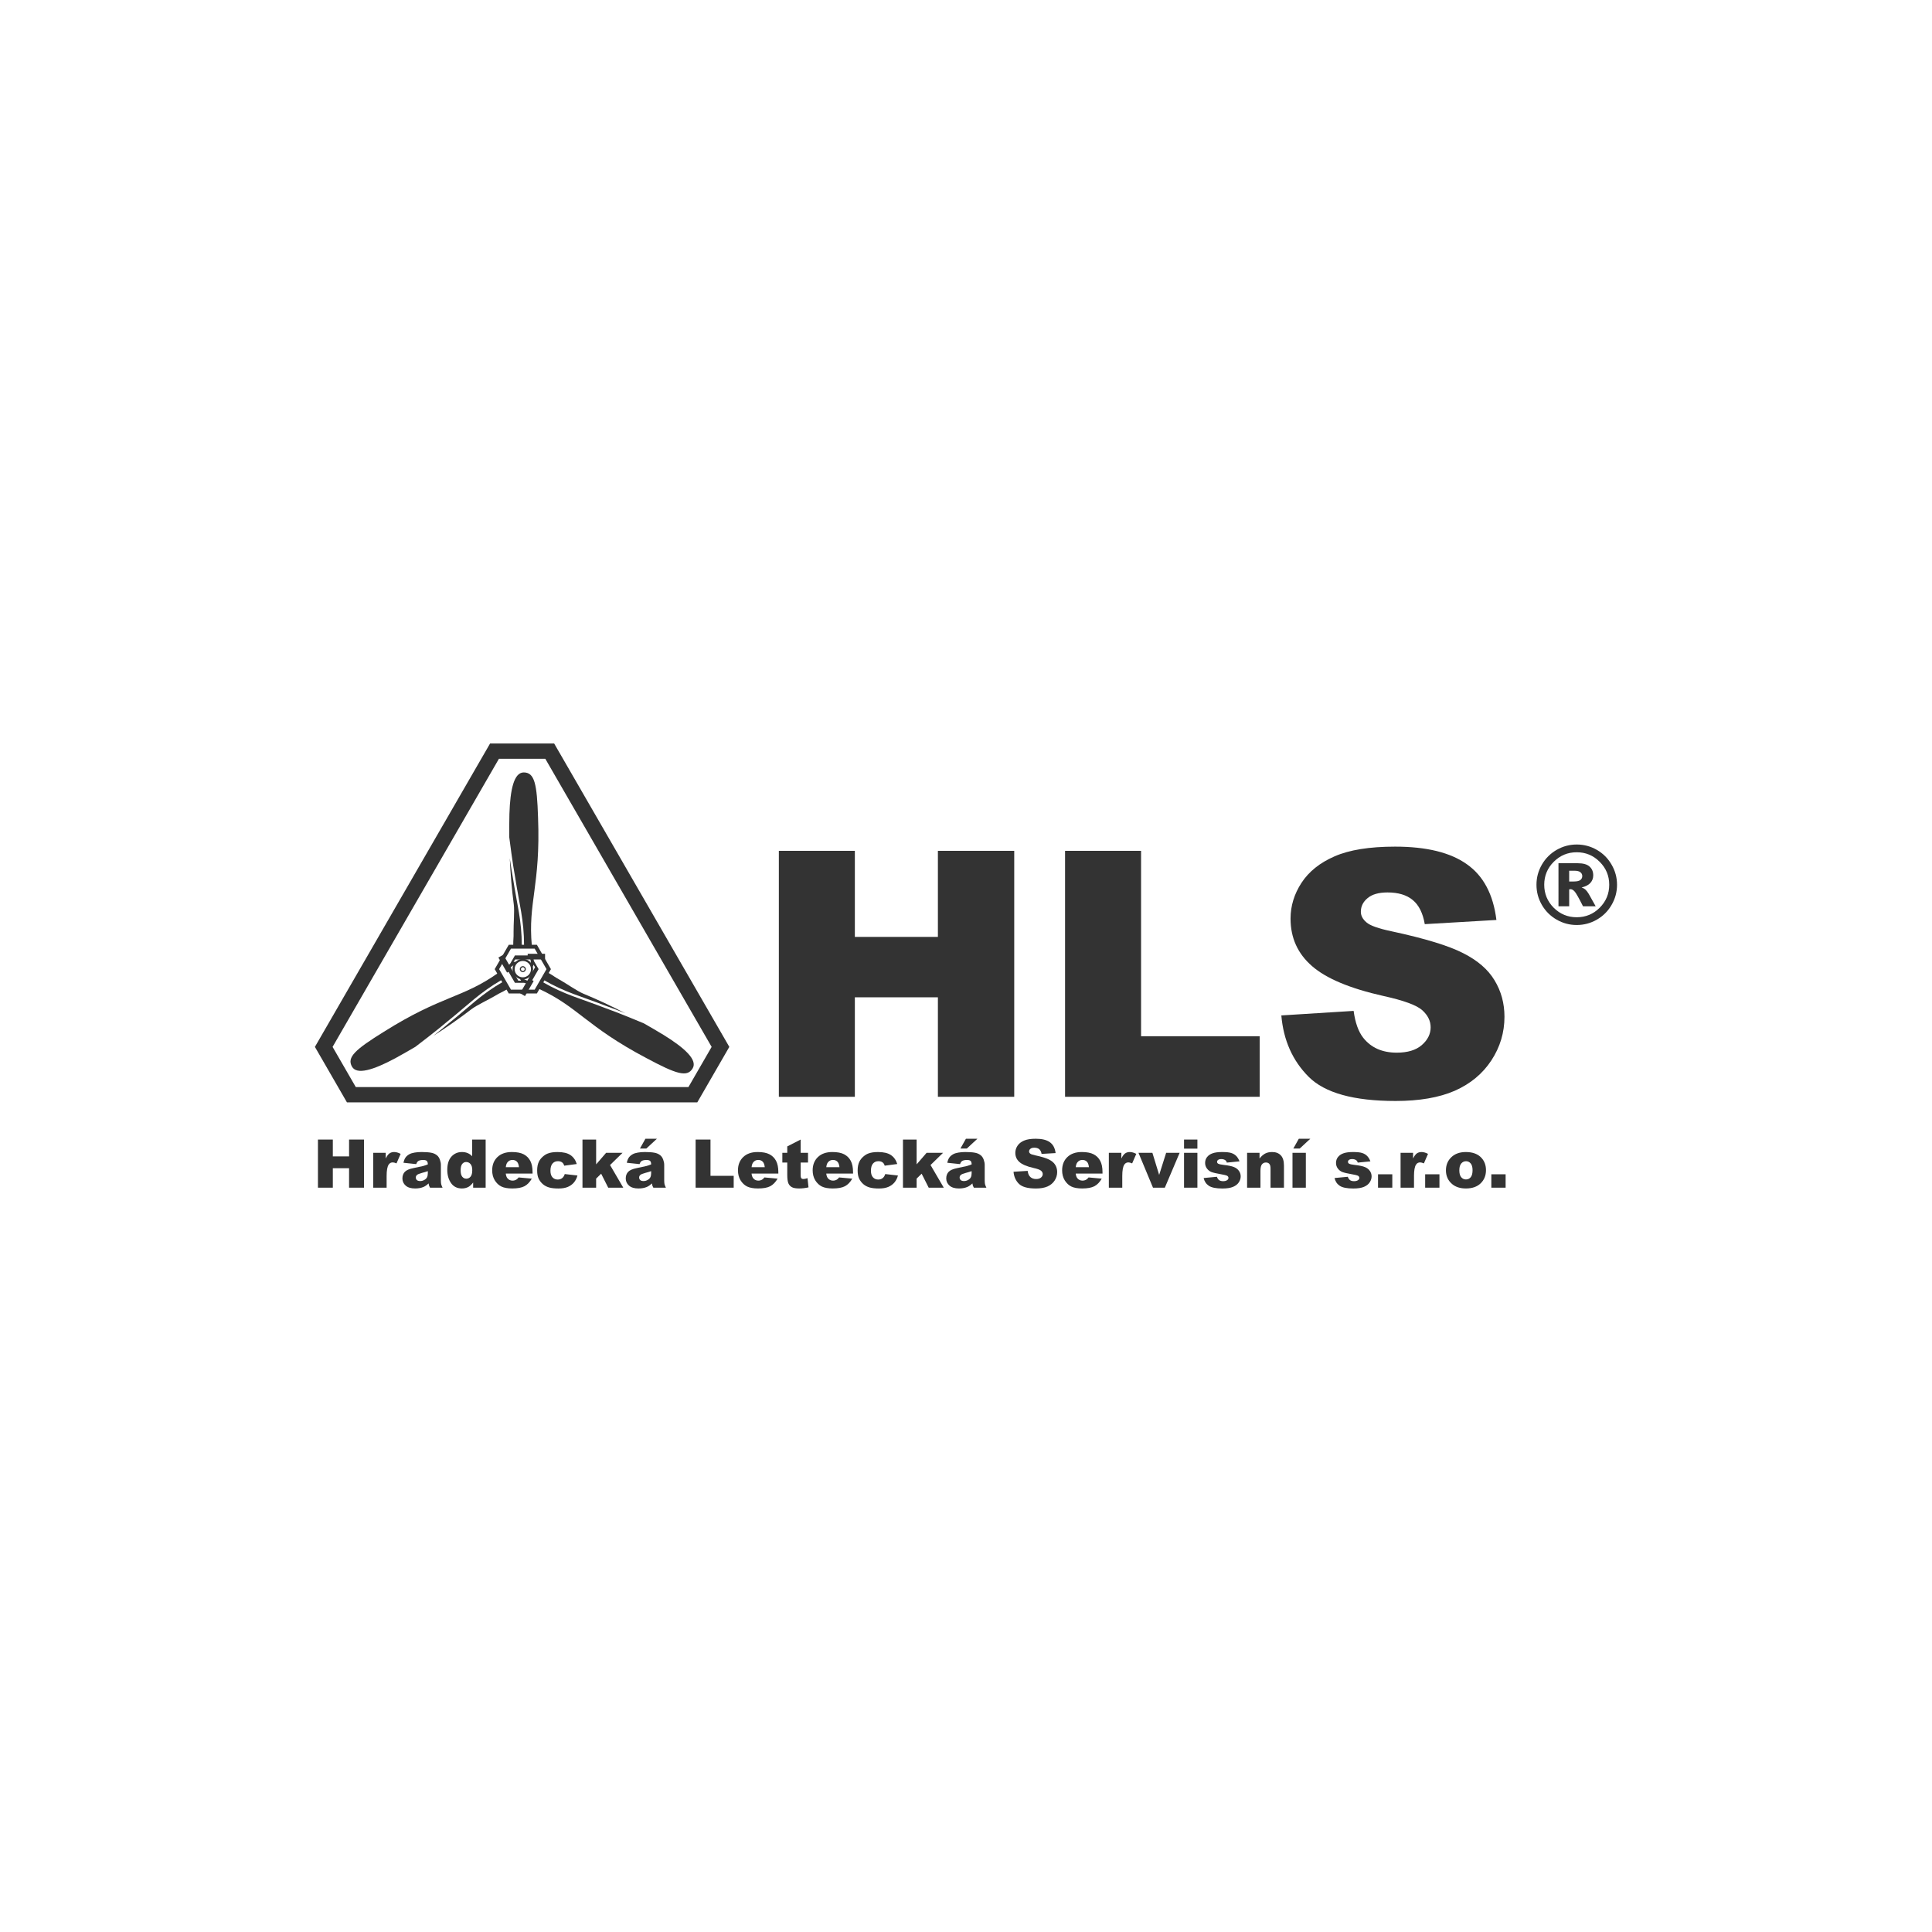 <svg height="4494.985mm" viewBox="0 0 4494.985 4494.985" width="4494.985mm" xmlns="http://www.w3.org/2000/svg"><path d="m0.0 0h4494.985v4494.985h-4494.985z" fill="none"/><g fill="#333" transform="matrix(1.781 0 0 1.781 732.672 1729.781)"><g transform="translate(-496.487 -51.595)"><path d="m786.445 314.581h-36.722l-18.361 31.802 18.361 31.802h36.722l.722-1.25 17.639-30.552zm-2.887 5 15.475 26.803-15.474 26.802-30.949-.001-15.474-26.801 15.474-26.802z"/><path d="m778.401 328.515-20.633-0-10.316 17.869 10.316 17.869h20.633l.405-.702 9.911-17.166zm-1.622 2.809 8.695 15.06-8.694 15.059-17.389-.001-8.695-15.059 8.694-15.059z"/><path d="m768.084 332.934c-7.412 0-13.449 6.039-13.449 13.451-0 7.412 6.037 13.449 13.449 13.449 7.412 0 13.451-6.037 13.451-13.449-0-7.412-6.039-13.451-13.451-13.451zm0 2.77c5.915 0 10.682 4.767 10.682 10.682 0 5.915-4.767 10.68-10.682 10.68-5.915 0-10.68-4.765-10.68-10.68 0-5.915 4.765-10.682 10.68-10.682z"/><path d="m768.084 342.441c-2.169 0-3.941 1.775-3.941 3.943 0 2.169 1.773 3.941 3.941 3.941 2.169 0 3.943-1.773 3.943-3.941 0-2.169-1.775-3.943-3.943-3.943zm0 1.5c1.358 0 2.443 1.085 2.443 2.443 0 1.358-1.085 2.441-2.443 2.441-1.358 0-2.441-1.083-2.441-2.441 0-1.358 1.083-2.443 2.441-2.443z"/><path d="m782.279 361.923-3.077-1.777 8.411-14.568-3.335-1.925-8.411 14.568-1.861 3.223-8.73-3.975-.847 1.86 2.102 3.062 5.486 2.498-7.5 12.99 3.335 1.925 3.077 1.777z"/><path d="m747.531 350.907 3.077-1.777 8.411 14.568 3.335-1.925-8.411-14.568-1.861-3.223 7.808-5.573-1.187-1.663-3.703.29-4.907 3.502-7.5-12.99-3.335 1.925-3.077 1.777z"/><path d="m990.027 475.879c6.293-10.9-9.989-26.154-37.785-43.393-8.972-5.428-17.615-10.496-26.054-15.271-1.922-.807-34.004-14.262-49.576-19.661l-.029-.009-.025-.01c-33.318-12.977-53.403-17.467-82.887-34.481l-5.075 8.79c52.051 23.89 62.036 49.153 141.166 90.864 38.683 20.701 53.147 25.499 60.264 13.17zm-88.028-71.828c-18.373-9.582-36.291-17.944-55.128-25.758-7.604-3.155-22.36-13.431-30.427-17.929-8.793-4.903-6.422-4.232-15.687-9.581l-5.585 9.673c29.154 16.824 48.978 21.242 82.423 34.265 6.443 2.234 15.627 5.812 24.404 9.33z"/><path d="m544.967 473.843c6.293 10.9 27.644 4.426 56.472-11.026 9.187-5.056 17.898-10.007 26.252-14.928 1.66-1.261 29.353-22.317 41.815-33.103l.022-.02.021-.017c27.897-22.365 41.828-37.515 71.305-54.541l-5.075-8.79c-46.715 33.132-73.586 29.149-149.274 76.821-37.269 23.15-48.656 33.277-41.538 45.605zm106.219-40.32c17.485-11.121 33.685-22.457 49.871-34.863 6.534-5.008 22.812-12.649 30.74-17.386 8.643-5.164 6.876-3.445 16.141-8.795l-5.585-9.673c-29.147 16.836-42.885 31.795-70.885 54.248-5.156 4.463-12.847 10.627-20.282 16.469z"/><path d="m769.26 89.428c-12.587 0-17.655 21.728-18.687 54.419-.215 10.484-.283 20.503-.198 30.199.262 2.068 4.651 36.579 7.761 52.764l.006.029.004.027c5.421 35.342 11.575 54.982 11.582 89.022h10.15c-5.336-57.023 11.549-78.301 8.108-167.685-1.414-43.851-4.491-58.776-18.726-58.775zm-18.191 112.149c.888 20.703 2.606 40.401 5.257 60.621 1.07 8.163-.452 26.08-.314 35.315.15 10.067-.454 7.678-.454 18.376h11.17c-.007-33.66-6.093-53.037-11.537-88.512-1.287-6.697-2.78-16.439-4.122-25.799z"/><path d="m774.445 326.322v3.553h-16.822v3.851h16.822 3.722l.922 9.548 2.034-.196 1.6-3.352-.579-6h15v-3.851-3.553z"/></g><path d="m228.833 0-2.887 5-54.59 94.553-171.356 296.796 41.849 72.484h457.665l41.849-72.484-173.047-299.725-52.899-91.624-2.887-5zm11.547 20h60.602l217.286 376.349-30.301 52.484h-434.572l-30.301-52.484z"/><g stroke-width="11.221" transform="translate(701.684 71.51)"><path d="m-95.624 68.738h99.283v112.433h108.488v-112.433h99.721v321.3h-99.721v-129.966h-108.488v129.966h-99.283z"/><path d="m278.276 68.738h99.283v242.18h154.951v79.119h-254.234z"/><path d="m560.783 283.741 94.461-5.918q3.068 23.013 12.493 35.067 15.342 19.506 43.834 19.506 21.259 0 32.656-9.863 11.616-10.082 11.616-23.232 0-12.493-10.958-22.355-10.958-9.863-50.847-18.629-65.312-14.684-93.146-39.012-28.053-24.328-28.053-62.024 0-24.766 14.246-46.683 14.465-22.136 43.176-34.628 28.93-12.712 79.119-12.712 61.586 0 93.804 23.013 32.437 22.793 38.573 72.764l-93.585 5.479q-3.726-21.698-15.78-31.56-11.835-9.863-32.875-9.863-17.314 0-26.081 7.452-8.767 7.233-8.767 17.753 0 7.671 7.233 13.808 7.013 6.356 33.313 11.835 65.093 14.027 93.146 28.492 28.273 14.246 40.984 35.505 12.931 21.259 12.931 47.559 0 30.903-17.095 56.984-17.095 26.081-47.779 39.669-30.683 13.369-77.366 13.369-81.969 0-113.529-31.56-31.56-31.56-35.724-80.215z"/></g><g stroke-width="2.195" transform="translate(701.684 71.51)"><path d="m-697.711 445.903h19.424v21.997h21.225v-21.997h19.51v62.861h-19.51v-25.427h-21.225v25.427h-19.424z"/><path d="m-625.546 463.226h16.337v7.461q2.358-4.845 4.845-6.646 2.53-1.844 6.217-1.844 3.859 0 8.447 2.401l-5.403 12.435q-3.087-1.286-4.888-1.286-3.43 0-5.317 2.83-2.701 3.988-2.701 14.922v15.265h-17.538z"/><path d="m-569.331 477.977-16.68-1.758q.943-4.374 2.701-6.861 1.801-2.53 5.145-4.374 2.401-1.329 6.603-2.058 4.202-.729 9.09-.729 7.847 0 12.606.9 4.76.858 7.933 3.645 2.23 1.93 3.516 5.489 1.286 3.516 1.286 6.732v20.11q0 3.216.386 5.06.429 1.801 1.801 4.631h-16.38q-.986-1.758-1.286-2.659-.3-.943-.6-2.916-3.43 3.302-6.818 4.717-4.631 1.887-10.763 1.887-8.147 0-12.392-3.773-4.202-3.773-4.202-9.305 0-5.188 3.044-8.533 3.044-3.345 11.234-4.974 9.819-1.972 12.735-2.744 2.916-.815 6.175-2.101 0-3.216-1.329-4.502-1.329-1.286-4.674-1.286-4.288 0-6.432 1.372-1.672 1.072-2.701 4.031zm15.136 9.176q-3.602 1.286-7.504 2.273-5.317 1.415-6.732 2.787-1.458 1.415-1.458 3.216 0 2.058 1.415 3.387 1.458 1.286 4.245 1.286 2.916 0 5.403-1.415 2.53-1.415 3.559-3.43 1.072-2.058 1.072-5.317z"/><path d="m-478.642 445.903v62.861h-16.337v-6.732q-3.43 4.288-6.26 5.789-3.773 1.972-8.404 1.972-9.305 0-14.236-7.075-4.888-7.075-4.888-17.194 0-11.32 5.403-17.323 5.446-6.003 13.807-6.003 4.074 0 7.375 1.372 3.345 1.372 5.917 4.116v-21.783zm-17.495 39.963q0-5.36-2.273-7.976-2.273-2.659-5.746-2.659-3.044 0-5.103 2.53-2.058 2.53-2.058 8.49 0 5.574 2.101 8.19 2.144 2.573 5.274 2.573 3.345 0 5.574-2.616 2.23-2.616 2.23-8.533z"/><path d="m-417.368 490.326h-34.989q.472 4.202 2.273 6.26 2.53 2.959 6.603 2.959 2.573 0 4.888-1.286 1.415-.815 3.044-2.873l17.194 1.587q-3.945 6.861-9.519 9.862-5.574 2.959-15.994 2.959-9.047 0-14.236-2.53-5.188-2.573-8.619-8.104-3.387-5.574-3.387-13.078 0-10.677 6.818-17.28 6.861-6.603 18.91-6.603 9.776 0 15.436 2.959 5.66 2.959 8.619 8.576 2.959 5.617 2.959 14.622zm-17.752-8.361q-.515-5.06-2.744-7.247-2.187-2.187-5.789-2.187-4.159 0-6.646 3.302-1.587 2.058-2.015 6.132z"/><path d="m-375.304 490.969 16.594 1.887q-1.372 5.188-4.502 9.005-3.13 3.773-8.018 5.874-4.845 2.101-12.349 2.101-7.247 0-12.092-1.329-4.802-1.372-8.276-4.374-3.473-3.044-5.446-7.118-1.972-4.074-1.972-10.806 0-7.032 2.401-11.706 1.758-3.43 4.802-6.132 3.044-2.744 6.26-4.074 5.103-2.101 13.078-2.101 11.149 0 16.98 3.988 5.874 3.988 8.233 11.663l-16.423 2.187q-.772-2.916-2.83-4.374-2.015-1.501-5.446-1.501-4.331 0-7.032 3.13-2.659 3.087-2.659 9.39 0 5.617 2.659 8.533 2.659 2.916 6.775 2.916 3.43 0 5.746-1.758 2.358-1.758 3.516-5.403z"/><path d="m-352.149 445.903h17.838v32.417l13.035-15.093h21.482l-16.337 15.951 17.28 29.587h-19.681l-9.219-18.266-6.56 6.432v11.835h-17.838z"/><path d="m-277.583 477.977-16.68-1.758q.943-4.374 2.701-6.861 1.801-2.53 5.145-4.374 2.401-1.329 6.603-2.058 4.202-.729 9.09-.729 7.847 0 12.606.9 4.76.858 7.933 3.645 2.23 1.93 3.516 5.489 1.286 3.516 1.286 6.732v20.11q0 3.216.386 5.06.429 1.801 1.801 4.631h-16.38q-.986-1.758-1.286-2.659-.3-.943-.6-2.916-3.43 3.302-6.818 4.717-4.631 1.887-10.763 1.887-8.147 0-12.392-3.773-4.202-3.773-4.202-9.305 0-5.188 3.044-8.533 3.044-3.345 11.234-4.974 9.819-1.972 12.735-2.744 2.916-.815 6.175-2.101 0-3.216-1.329-4.502-1.329-1.286-4.674-1.286-4.288 0-6.432 1.372-1.672 1.072-2.701 4.031zm15.136 9.176q-3.602 1.286-7.504 2.273-5.317 1.415-6.732 2.787-1.458 1.415-1.458 3.216 0 2.058 1.415 3.387 1.458 1.286 4.245 1.286 2.916 0 5.403-1.415 2.53-1.415 3.559-3.43 1.072-2.058 1.072-5.317zm-7.461-42.322h15.008l-13.85 12.821h-8.361z"/><path d="m-204.345 445.903h19.424v47.381h30.315v15.479h-49.74z"/><path d="m-96.29 490.326h-34.989q.472 4.202 2.273 6.26 2.53 2.959 6.603 2.959 2.573 0 4.888-1.286 1.415-.815 3.044-2.873l17.194 1.587q-3.945 6.861-9.519 9.862-5.574 2.959-15.994 2.959-9.047 0-14.236-2.53-5.188-2.573-8.619-8.104-3.387-5.574-3.387-13.078 0-10.677 6.818-17.28 6.861-6.603 18.91-6.603 9.776 0 15.436 2.959 5.66 2.959 8.619 8.576 2.959 5.617 2.959 14.622zm-17.752-8.361q-.515-5.06-2.744-7.247-2.187-2.187-5.789-2.187-4.159 0-6.646 3.302-1.587 2.058-2.015 6.132z"/><path d="m-67.132 445.903v17.323h9.605v12.735h-9.605v16.165q0 2.916.557 3.859.858 1.458 3.002 1.458 1.93 0 5.403-1.115l1.286 12.049q-6.475 1.415-12.092 1.415-6.518 0-9.605-1.672-3.087-1.672-4.588-5.06-1.458-3.43-1.458-11.063v-16.037h-6.432v-12.735h6.432v-8.361z"/><path d="m1.302 490.326h-34.989q.472 4.202 2.273 6.26 2.53 2.959 6.603 2.959 2.573 0 4.888-1.286 1.415-.815 3.044-2.873l17.194 1.587q-3.945 6.861-9.519 9.862-5.574 2.959-15.994 2.959-9.047 0-14.236-2.53-5.188-2.573-8.619-8.104-3.387-5.574-3.387-13.078 0-10.677 6.818-17.28 6.861-6.603 18.91-6.603 9.776 0 15.436 2.959 5.66 2.959 8.619 8.576 2.959 5.617 2.959 14.622zm-17.752-8.361q-.515-5.06-2.744-7.247-2.187-2.187-5.789-2.187-4.159 0-6.646 3.302-1.587 2.058-2.015 6.132z"/><path d="m43.367 490.969 16.594 1.887q-1.372 5.188-4.502 9.005-3.13 3.773-8.018 5.874-4.845 2.101-12.349 2.101-7.247 0-12.092-1.329-4.802-1.372-8.276-4.374-3.473-3.044-5.446-7.118-1.972-4.074-1.972-10.806 0-7.032 2.401-11.706 1.758-3.43 4.802-6.132 3.044-2.744 6.26-4.074 5.103-2.101 13.078-2.101 11.149 0 16.98 3.988 5.874 3.988 8.233 11.663l-16.423 2.187q-.772-2.916-2.83-4.374-2.015-1.501-5.446-1.501-4.331 0-7.032 3.13-2.659 3.087-2.659 9.39 0 5.617 2.659 8.533 2.658 2.916 6.775 2.916 3.43 0 5.746-1.758 2.358-1.758 3.516-5.403z"/><path d="m66.521 445.903h17.838v32.417l13.035-15.093h21.482l-16.337 15.951 17.28 29.587h-19.681l-9.219-18.266-6.56 6.432v11.835h-17.838z"/><path d="m141.088 477.977-16.68-1.758q.943-4.374 2.701-6.861 1.801-2.53 5.145-4.374 2.401-1.329 6.603-2.058 4.202-.729 9.09-.729 7.847 0 12.606.9 4.76.858 7.933 3.645 2.23 1.93 3.516 5.489 1.286 3.516 1.286 6.732v20.11q0 3.216.386 5.06.429 1.801 1.801 4.631h-16.38q-.986-1.758-1.286-2.659-.3-.943-.6-2.916-3.43 3.302-6.818 4.717-4.631 1.887-10.763 1.887-8.147 0-12.392-3.773-4.202-3.773-4.202-9.305 0-5.188 3.044-8.533 3.044-3.345 11.234-4.974 9.819-1.972 12.735-2.744 2.916-.815 6.175-2.101 0-3.216-1.329-4.502-1.329-1.286-4.674-1.286-4.288 0-6.432 1.372-1.672 1.072-2.701 4.031zm15.136 9.176q-3.602 1.286-7.504 2.273-5.317 1.415-6.732 2.787-1.458 1.415-1.458 3.216 0 2.058 1.415 3.387 1.458 1.286 4.245 1.286 2.916 0 5.403-1.415 2.53-1.415 3.559-3.43 1.072-2.058 1.072-5.317zm-7.461-42.322h15.008l-13.85 12.821h-8.361z"/><path d="m210.938 487.968 18.481-1.158q.6 4.502 2.444 6.861 3.002 3.816 8.576 3.816 4.159 0 6.389-1.93 2.273-1.972 2.273-4.545 0-2.444-2.144-4.374-2.144-1.93-9.948-3.645-12.778-2.873-18.224-7.632-5.489-4.76-5.489-12.135 0-4.845 2.787-9.133 2.83-4.331 8.447-6.775 5.66-2.487 15.479-2.487 12.049 0 18.352 4.502 6.346 4.459 7.547 14.236l-18.309 1.072q-.729-4.245-3.087-6.175-2.315-1.93-6.432-1.93-3.387 0-5.103 1.458-1.715 1.415-1.715 3.473 0 1.501 1.415 2.701 1.372 1.243 6.518 2.315 12.735 2.744 18.224 5.574 5.531 2.787 8.018 6.946 2.53 4.159 2.53 9.305 0 6.046-3.345 11.149-3.345 5.103-9.348 7.761-6.003 2.616-15.136 2.616-16.037 0-22.211-6.175-6.175-6.175-6.989-15.694z"/><path d="m327.183 490.326h-34.989q.472 4.202 2.273 6.26 2.53 2.959 6.603 2.959 2.573 0 4.888-1.286 1.415-.815 3.044-2.873l17.194 1.587q-3.945 6.861-9.519 9.862-5.574 2.959-15.994 2.959-9.047 0-14.236-2.53-5.188-2.573-8.619-8.104-3.387-5.574-3.387-13.078 0-10.677 6.818-17.28 6.861-6.603 18.91-6.603 9.776 0 15.436 2.959 5.66 2.959 8.619 8.576 2.959 5.617 2.959 14.622zm-17.752-8.361q-.515-5.06-2.744-7.247-2.187-2.187-5.789-2.187-4.159 0-6.646 3.302-1.587 2.058-2.015 6.132z"/><path d="m335.459 463.226h16.337v7.461q2.358-4.845 4.845-6.646 2.53-1.844 6.217-1.844 3.859 0 8.447 2.401l-5.403 12.435q-3.087-1.286-4.888-1.286-3.43 0-5.317 2.83-2.701 3.988-2.701 14.922v15.265h-17.538z"/><path d="m374.178 463.226h18.181l8.833 28.858 9.133-28.858h17.623l-19.338 45.538h-15.479z"/><path d="m433.695 445.903h17.452v11.877h-17.452zm0 17.323h17.452v45.538h-17.452z"/><path d="m459.293 496.158 17.323-1.629q1.072 3.087 3.002 4.417 1.93 1.329 5.145 1.329 3.516 0 5.446-1.501 1.501-1.115 1.501-2.787 0-1.887-1.972-2.916-1.415-.729-7.504-1.801-9.09-1.587-12.649-2.916-3.516-1.372-5.96-4.588-2.401-3.216-2.401-7.332 0-4.502 2.616-7.761 2.616-3.259 7.204-4.845 4.588-1.629 12.306-1.629 8.147 0 12.006 1.243 3.902 1.244 6.475 3.859 2.616 2.616 4.331 7.075l-16.551 1.629q-.643-2.187-2.144-3.216-2.058-1.372-4.974-1.372-2.959 0-4.331 1.072-1.329 1.029-1.329 2.53 0 1.672 1.715 2.53 1.715.858 7.461 1.544 8.704.986 12.949 2.744 4.245 1.758 6.475 5.017 2.273 3.259 2.273 7.161 0 3.945-2.401 7.675-2.358 3.73-7.504 5.96-5.103 2.187-13.936 2.187-12.478 0-17.795-3.559-5.274-3.559-6.775-10.119z"/><path d="m516.065 463.226h16.251v7.418q3.645-4.545 7.375-6.475 3.73-1.972 9.09-1.972 7.247 0 11.32 4.331 4.116 4.288 4.116 13.293v28.943h-17.538v-25.041q0-4.288-1.587-6.046-1.587-1.801-4.459-1.801-3.173 0-5.145 2.401-1.972 2.401-1.972 8.619v21.868h-17.452z"/><path d="m575.367 463.226h17.452v45.538h-17.452zm8.276-18.395h15.008l-13.85 12.821h-8.361z"/><path d="m630.295 496.158 17.323-1.629q1.072 3.087 3.002 4.417 1.93 1.329 5.145 1.329 3.516 0 5.446-1.501 1.501-1.115 1.501-2.787 0-1.887-1.972-2.916-1.415-.729-7.504-1.801-9.09-1.587-12.649-2.916-3.516-1.372-5.96-4.588-2.401-3.216-2.401-7.332 0-4.502 2.616-7.761 2.616-3.259 7.204-4.845 4.588-1.629 12.306-1.629 8.147 0 12.006 1.243 3.902 1.244 6.475 3.859 2.616 2.616 4.331 7.075l-16.551 1.629q-.643-2.187-2.144-3.216-2.058-1.372-4.974-1.372-2.959 0-4.331 1.072-1.329 1.029-1.329 2.53 0 1.672 1.715 2.53 1.715.858 7.461 1.544 8.704.986 12.949 2.744 4.245 1.758 6.475 5.017 2.273 3.259 2.273 7.161 0 3.945-2.401 7.675-2.358 3.73-7.504 5.96-5.103 2.187-13.936 2.187-12.478 0-17.795-3.559-5.274-3.559-6.775-10.119z"/><path d="m687.109 491.269h18.652v17.495h-18.652z"/><path d="m716.567 463.226h16.337v7.461q2.358-4.845 4.845-6.646 2.53-1.844 6.217-1.844 3.859 0 8.447 2.401l-5.403 12.435q-3.087-1.286-4.888-1.286-3.43 0-5.317 2.83-2.701 3.988-2.701 14.922v15.265h-17.538z"/><path d="m748.684 491.269h18.652v17.495h-18.652z"/><path d="m775.826 486.124q0-10.42 7.032-17.152 7.032-6.775 18.995-6.775 13.678 0 20.668 7.933 5.617 6.389 5.617 15.737 0 10.505-6.989 17.237-6.946 6.689-19.253 6.689-10.977 0-17.752-5.574-8.319-6.904-8.319-18.095zm17.495-.043q0 6.089 2.444 9.005 2.487 2.916 6.217 2.916 3.773 0 6.175-2.873 2.444-2.873 2.444-9.219 0-5.917-2.444-8.79-2.444-2.916-6.046-2.916-3.816 0-6.303 2.959-2.487 2.916-2.487 8.919z"/><path d="m835.128 491.269h18.652v17.495h-18.652z"/></g><path d="m1701.015 184.551q0 14.127-7.098 26.325-7.029 12.197-19.227 19.227-12.197 7.029-26.325 7.029-14.058 0-26.256-7.029-12.197-7.029-19.296-19.227-7.029-12.197-7.029-26.325 0-14.058 7.029-26.256 7.098-12.266 19.296-19.295 12.197-7.029 26.256-7.029 14.127 0 26.325 7.029 12.197 7.029 19.227 19.295 7.098 12.197 7.098 26.256zm-10.199 0q0-17.573-12.473-29.977-12.404-12.473-29.977-12.473-17.573 0-30.046 12.473-12.404 12.404-12.404 29.977 0 17.573 12.404 30.046 12.473 12.404 30.046 12.404 17.573 0 29.977-12.404 12.473-12.473 12.473-30.046zm-66.294-28.116h25.153q10.681 0 15.436 4.341 4.824 4.273 4.824 11.508 0 5.651-3.652 9.786-3.652 4.135-11.508 5.995 3.239 1.24 4.755 2.619 2.136 1.93 4.479 5.72.138.276 9.096 16.263h-16.539q-8.063-16.057-10.819-19.158-2.756-3.17-5.513-3.17-.62 0-1.723.207v22.121h-13.989zm13.989 23.844h6.064q6.064 0 8.545-1.93 2.481-1.998 2.481-5.1 0-3.101-2.412-5.031-2.343-1.998-8.063-1.998h-6.616z" stroke-width="3.528"/></g></svg>